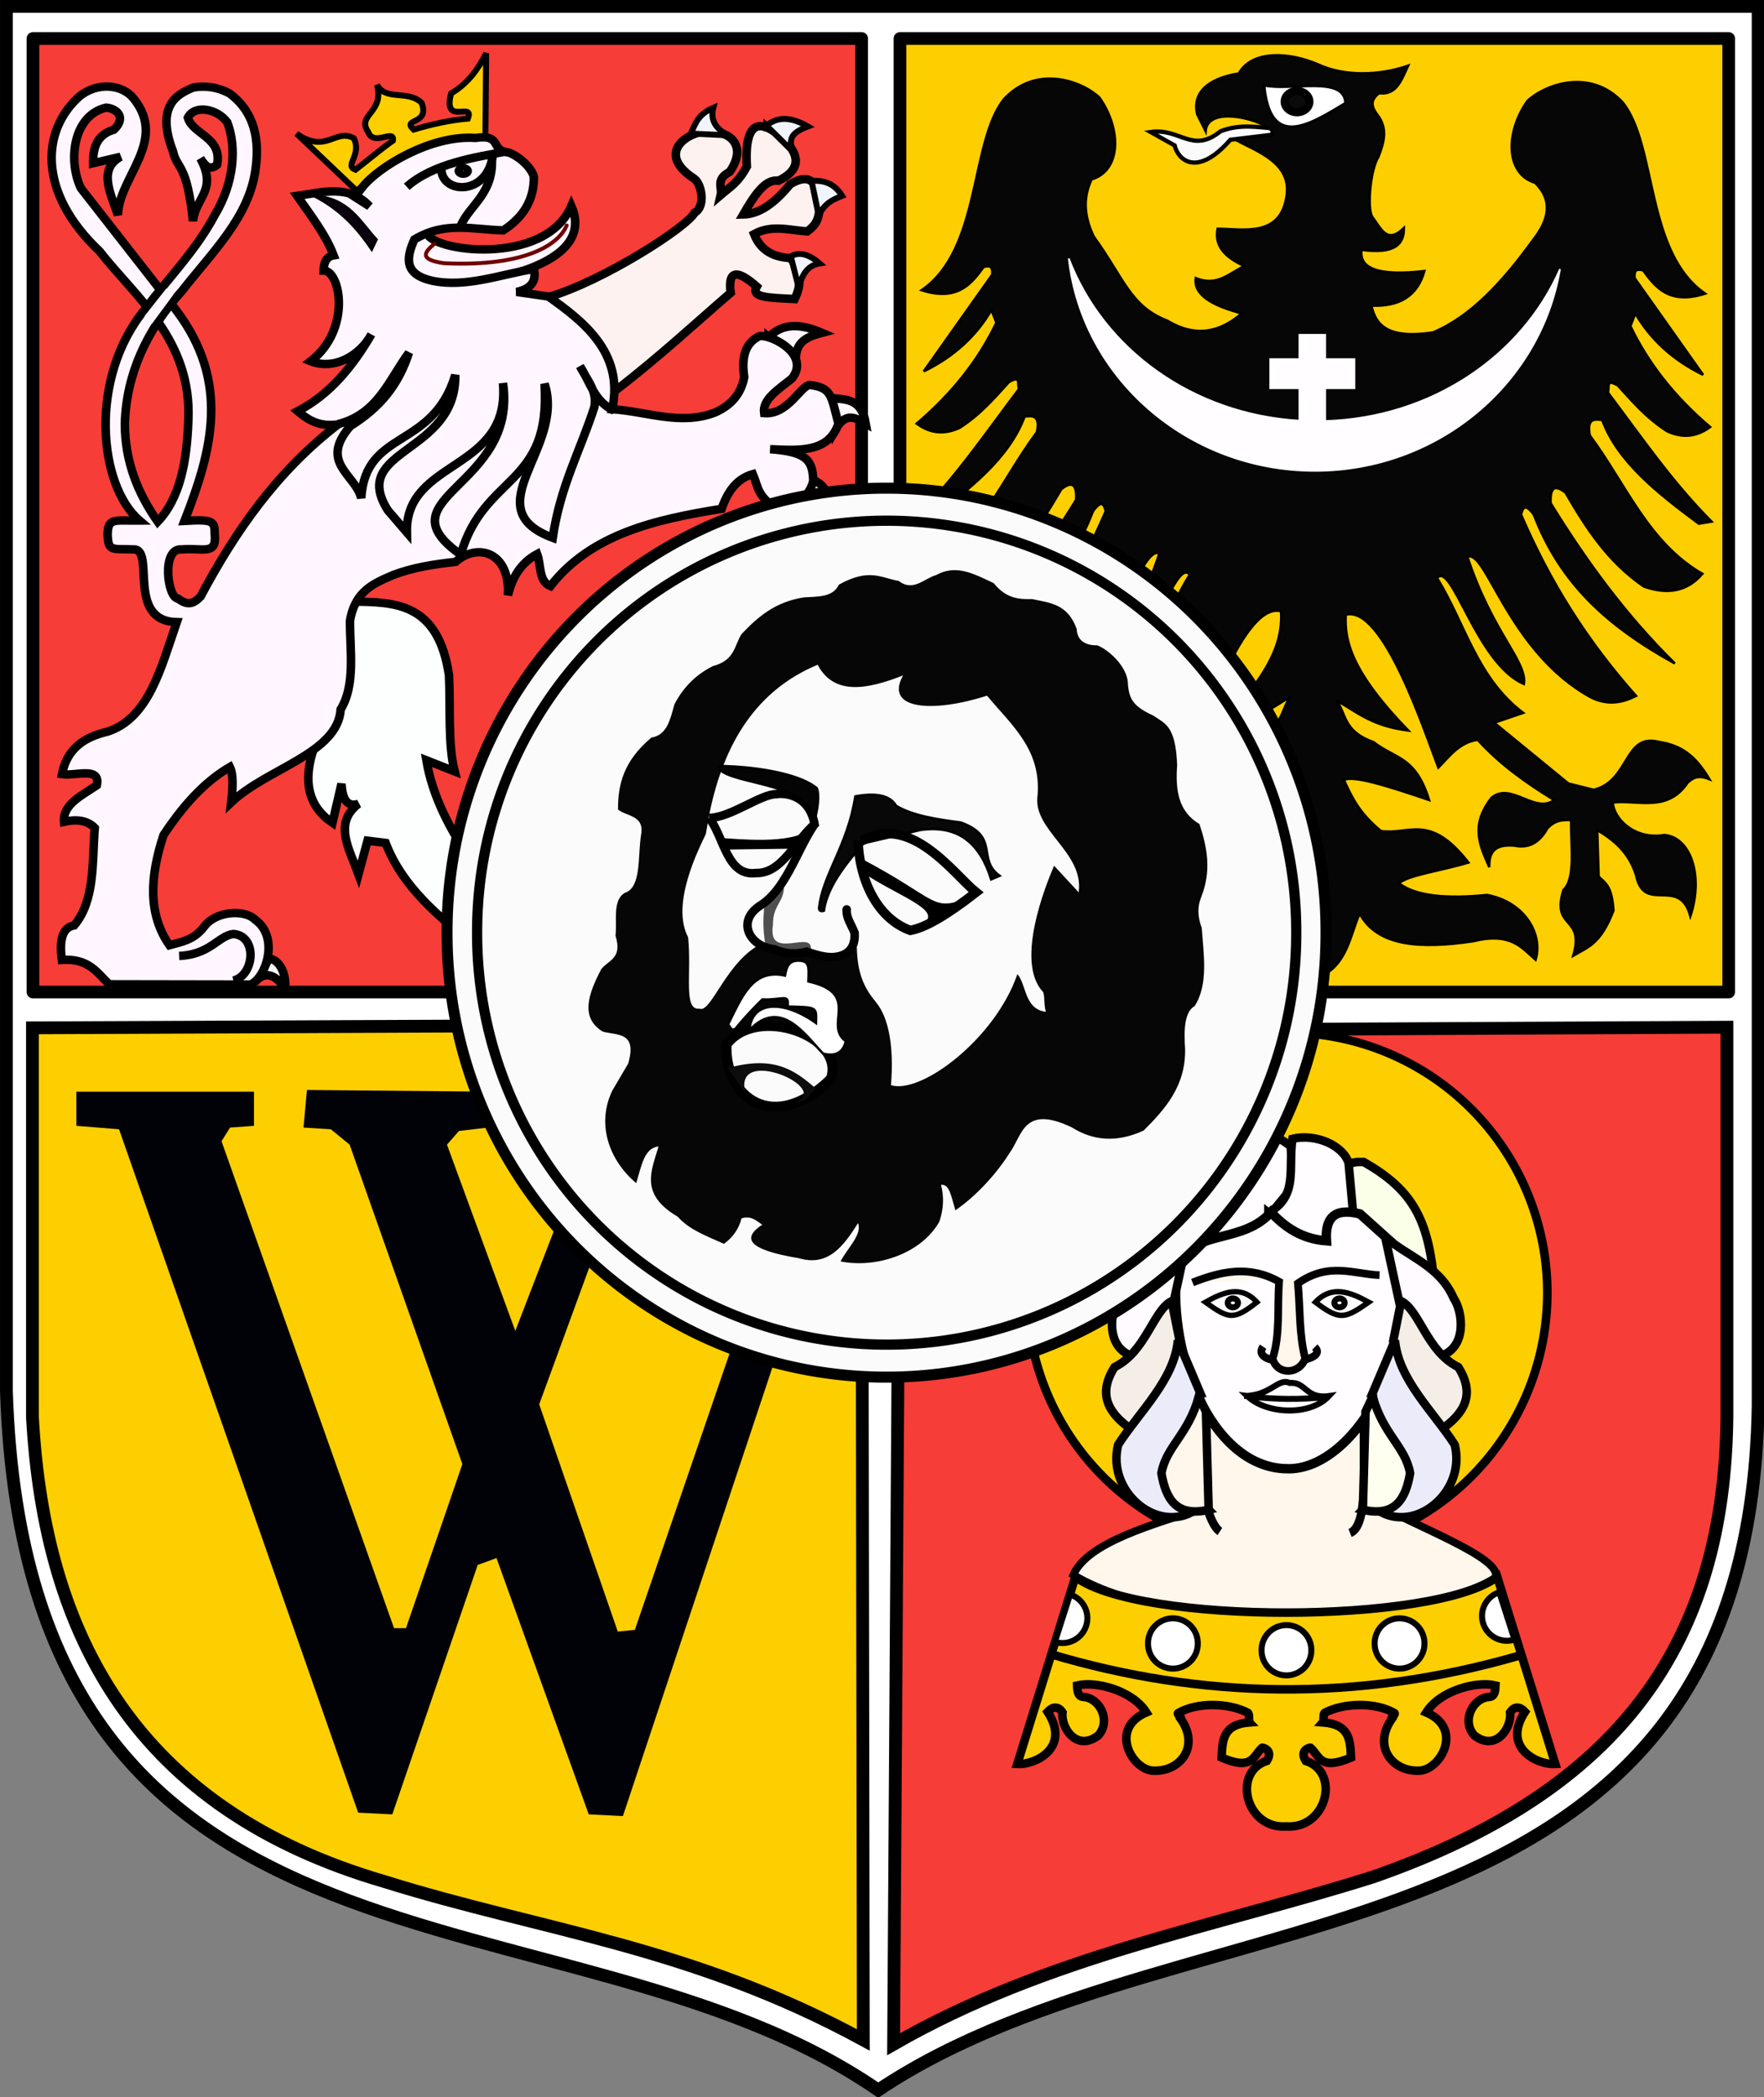 <?xml version="1.0" encoding="UTF-8" standalone="no"?>
<!-- Created with Inkscape (http://www.inkscape.org/) -->

<svg
   xmlns:dc="http://purl.org/dc/elements/1.1/"
   xmlns:cc="http://creativecommons.org/ns#"
   xmlns:rdf="http://www.w3.org/1999/02/22-rdf-syntax-ns#"
   xmlns:svg="http://www.w3.org/2000/svg"
   xmlns="http://www.w3.org/2000/svg"
   version="1.0"
   width="761.545"
   height="905.11"
   id="svg2">
  <rect width="100%" height="100%" fill="#808080" stroke="none"/>
  <defs
     id="defs5" />
  <g
     transform="matrix(-0.472,0.087,0.087,0.472,668.153,-558.959)"
     id="g2338"
     style="fill:#fefeff;fill-opacity:1;stroke-width:7.087;stroke-miterlimit:4;stroke-dasharray:none">
    <g
       transform="matrix(0,1,-1,0,1576.291,-225.715)"
       id="g2346"
       style="fill:#fefeff;fill-opacity:1;stroke-width:7.087;stroke-miterlimit:4;stroke-dasharray:none" />
  </g>
  <g
     transform="matrix(1.032,0,0,1.032,-7.254,-7.77)"
     id="g3275">
    <path
       d="m 9.712,10.197 732.799,0 0,585.154 C 738.658,837.445 504.726,794.307 374.413,881.61 243.724,791.384 18.209,851.222 9.712,589.351 z"
       id="rect2517"
       style="fill:#ffffff;fill-opacity:1;fill-rule:nonzero;stroke:#000000;stroke-width:5.352;stroke-linecap:round;stroke-linejoin:miter;stroke-miterlimit:4;stroke-opacity:1;stroke-dasharray:none;stroke-dashoffset:0" />
    <g
       transform="matrix(1.007,0,0,1.007,770.585,0.931)"
       id="g2423">
      <g
         transform="translate(-81.692,215.668)"
         id="g2674">
        <path
           d="m -305.333,639.826 c 63.851,-36.665 133.226,-48.646 199.124,-69.458 C -2.61,534.334 39.916,472.518 40.846,379.217 l 0,-161.751 -343.474,1.634 z"
           id="path2672"
           style="fill:#F63D37;fill-opacity:1;fill-rule:evenodd;stroke:#000000;stroke-width:5.315;stroke-linecap:butt;stroke-linejoin:miter;stroke-miterlimit:4;stroke-opacity:1;stroke-dasharray:none" />
        <g
           transform="translate(11.437,-217.302)"
           id="g2635">
          <path
             d="m 648.022,551.072 a 104.435,106.002 0 1 1 -208.871,0 104.435,106.002 0 1 1 208.871,0 z"
             transform="matrix(1.035,0,0,1.019,-715.909,-16.477)"
             id="path2576"
             style="fill:#FDCF00;fill-opacity:1;fill-rule:nonzero;stroke:#000000;stroke-width:3.45;stroke-linecap:round;stroke-linejoin:round;stroke-miterlimit:4;stroke-opacity:1;stroke-dasharray:none;stroke-dashoffset:0" />
          <g
             transform="translate(-697.662,2)"
             id="g2600">
            <path
               d="m 568.424,508.749 c -2.379,-6.088 -2.307,-11.562 -0.741,-16.664 2.839,-3.83 5.678,-3.293 8.517,-3.333 19.163,10.97 26.123,22.303 28.884,46.289 -14.221,-7.43 -28.242,-14.994 -36.661,-26.292 z"
               id="path2594"
               style="fill:#fcffe8;fill-opacity:1;fill-rule:evenodd;stroke:#000000;stroke-width:3.543;stroke-linecap:butt;stroke-linejoin:miter;stroke-miterlimit:4;stroke-opacity:1;stroke-dasharray:none" />
            <g
               id="g2315">
              <g
                 id="g2310">
                <path
                   d="m 509.607,593.095 0.621,39.153 c -20.716,6.836 -48.621,14.209 -54.689,27.966 46.61,27.759 149.775,18.23 175.255,1.243 4.113,-8.325 -36.214,-22.397 -54.689,-33.559 l 0,-34.802 -66.497,0 z"
                   id="path2304"
                   style="fill:#fff6ec;fill-opacity:1;fill-rule:evenodd;stroke:#000000;stroke-width:3.189;stroke-linecap:butt;stroke-linejoin:miter;stroke-miterlimit:4;stroke-opacity:1;stroke-dasharray:none" />
                <path
                   d="m 510.849,630.383 c 0.745,4.726 3.243,10.294 5.593,11.808"
                   id="path2306"
                   style="fill:none;stroke:#000000;stroke-width:3.543;stroke-linecap:butt;stroke-linejoin:miter;stroke-miterlimit:4;stroke-opacity:1;stroke-dasharray:none" />
                <path
                   d="m 576.104,627.897 c -0.629,6.514 -1.661,13.356 -5.593,14.915"
                   id="path2308"
                   style="fill:none;stroke:#000000;stroke-width:3.543;stroke-linecap:butt;stroke-linejoin:miter;stroke-miterlimit:4;stroke-opacity:1;stroke-dasharray:none" />
              </g>
              <g
                 id="g2295">
                <path
                   d="m 543.952,764.68 c 17.009,1.189 22.605,-22.641 8.155,-27.204 -2.98,-4.736 2.102,-5.675 1.953,-5.476 3.964,3.482 3.841,9.64 16.836,4.09 -0.34,-7.452 -0.586,-13.762 -11.707,-14.626 0.696,-0.798 -0.119,-3.236 0.82,-3.991 7.838,-4.079 20.805,-4.547 28.939,0.127 0.672,0.58 -1.722,1.695 -1.076,2.407 -8.022,11.449 0.149,21.816 10.956,21.535 8.886,0.273 19.29,-17.338 3.339,-24.215 5.706,-9.068 20.863,-13.101 28.728,-11.191 -0.044,0.967 0.192,4.618 -2.574,4.779 -6.731,0.393 -11.673,9.777 -6.218,15.958 9.052,7.032 15.705,-3.376 14.884,-9.535 1.904,-2.901 4.277,-2.328 6.18,-0.246 -9.736,15.066 5.285,22.093 12.604,21.677 l -24.122,-77.728 c -25.923,19.628 -148.703,19.979 -175.253,0 l -24.122,77.728 c 7.319,0.416 22.34,-6.612 12.604,-21.677 1.904,-2.082 4.277,-2.655 6.18,0.246 -0.821,6.159 5.832,16.567 14.884,9.535 5.455,-6.181 0.513,-15.565 -6.218,-15.958 -2.765,-0.161 -2.529,-3.813 -2.574,-4.779 7.865,-1.91 23.022,2.123 28.728,11.191 -15.951,6.877 -5.547,24.488 3.339,24.215 10.807,0.281 18.978,-10.085 10.956,-21.535 0.646,-0.713 -1.748,-1.827 -1.076,-2.407 8.134,-4.675 21.101,-4.207 28.939,-0.127 0.939,0.755 0.124,3.193 0.82,3.991 -11.121,0.864 -11.367,7.174 -11.707,14.626 12.995,5.55 12.873,-0.608 16.836,-4.09 -0.149,-0.2 4.933,0.74 1.953,5.476 -14.45,4.563 -8.853,28.392 8.013,27.204 z"
                   id="path2271"
                   style="fill:#FDCF00;fill-opacity:1;fill-rule:evenodd;stroke:#000000;stroke-width:3.543;stroke-linecap:butt;stroke-linejoin:miter;stroke-miterlimit:4;stroke-opacity:1;stroke-dasharray:none" />
                <path
                   d="m 554.89,692.929 a 10.337,10.337 0 1 1 -20.673,0 10.337,10.337 0 1 1 20.673,0 z"
                   transform="translate(-0.47,-1.41)"
                   id="path2278"
                   style="fill:#ffffff;fill-opacity:1;fill-rule:nonzero;stroke:#000000;stroke-width:2.5;stroke-linecap:round;stroke-linejoin:round;stroke-miterlimit:4;stroke-opacity:1;stroke-dasharray:none;stroke-dashoffset:0" />
                <path
                   d="m 554.89,692.929 a 10.337,10.337 0 1 1 -20.673,0 10.337,10.337 0 1 1 20.673,0 z"
                   transform="translate(46.515,-4.229)"
                   id="path2280"
                   style="fill:#ffffff;fill-opacity:1;fill-rule:nonzero;stroke:#000000;stroke-width:2.5;stroke-linecap:round;stroke-linejoin:round;stroke-miterlimit:4;stroke-opacity:1;stroke-dasharray:none;stroke-dashoffset:0" />
                <path
                   d="m 454.202,668.348 c 5.434,1.741 8.431,7.563 6.691,12.997 -1.741,5.434 -7.563,8.431 -12.997,6.691 l 6.307,-19.688 z"
                   id="path2282"
                   style="fill:#ffffff;fill-opacity:1;fill-rule:nonzero;stroke:#000000;stroke-width:2.5;stroke-linecap:round;stroke-linejoin:round;stroke-miterlimit:4;stroke-opacity:1;stroke-dashoffset:0" />
                <path
                   d="m 632.511,667.416 c -5.434,1.741 -8.431,7.563 -6.691,12.997 1.741,5.434 7.563,8.431 12.997,6.691 l -6.307,-19.688 z"
                   id="path2289"
                   style="fill:#ffffff;fill-opacity:1;fill-rule:nonzero;stroke:#000000;stroke-width:2.5;stroke-linecap:round;stroke-linejoin:round;stroke-miterlimit:4;stroke-opacity:1;stroke-dashoffset:0" />
                <path
                   d="m 554.89,692.929 a 10.337,10.337 0 1 1 -20.673,0 10.337,10.337 0 1 1 20.673,0 z"
                   transform="translate(-47.638,-4.229)"
                   id="path2291"
                   style="fill:#ffffff;fill-opacity:1;fill-rule:nonzero;stroke:#000000;stroke-width:2.5;stroke-linecap:round;stroke-linejoin:round;stroke-miterlimit:4;stroke-opacity:1;stroke-dasharray:none;stroke-dashoffset:0" />
                <path
                   d="m 446.216,693.152 c 62.437,18.634 127.113,20.096 194.521,0.621"
                   id="path2293"
                   style="fill:none;stroke:#000000;stroke-width:3.543;stroke-linecap:butt;stroke-linejoin:miter;stroke-miterlimit:4;stroke-opacity:1;stroke-dasharray:none" />
              </g>
            </g>
            <path
               d="m 545.835,482.087 1.111,16.664 -15.183,18.515 -30.736,11.85 c 2.834,-18.123 7.024,-43.243 36.672,-49.188 3.097,-2.398 5.309,0.537 8.135,2.159 z"
               id="path2598"
               style="fill:#fffdff;fill-opacity:1;fill-rule:evenodd;stroke:#000000;stroke-width:3.543;stroke-linecap:butt;stroke-linejoin:miter;stroke-miterlimit:4;stroke-opacity:1;stroke-dasharray:none" />
            <path
               d="m 536.577,509.86 c 12.622,-7.02 8.119,-18.344 9.998,-30.736 9.608,-2.284 20.982,2.667 23.329,9.998 l 1.852,20.737 -13.701,17.405 -21.478,-17.405 z"
               id="path2596"
               style="fill:#fffdff;fill-opacity:1;fill-rule:evenodd;stroke:#000000;stroke-width:3.543;stroke-linecap:butt;stroke-linejoin:miter;stroke-miterlimit:4;stroke-opacity:1;stroke-dasharray:none" />
            <g
               id="g2564">
              <path
                 d="m 544.092,616.139 c -31.963,-0.614 -50.642,-50.045 -45.115,-86.838 9.289,-12.168 27.423,-7.142 38.67,-19.674 5.817,6.203 12.753,11.064 23.066,11.872 -0.601,-8.968 2.778,-13.957 13.908,-11.194 l 13.229,11.872 c 15.144,41.481 -14.952,95.113 -43.758,93.961 z"
                 id="path2552"
                 style="fill:#fffdff;fill-opacity:1;fill-rule:evenodd;stroke:#000000;stroke-width:3.898;stroke-linecap:butt;stroke-linejoin:miter;stroke-miterlimit:4;stroke-opacity:1;stroke-dasharray:none" />
              <path
                 d="m 534.375,565.442 c -6.06,9.161 28.61,7.207 21.469,0.185"
                 id="path2556"
                 style="fill:none;stroke:#000000;stroke-width:3.189;stroke-linecap:butt;stroke-linejoin:miter;stroke-miterlimit:4;stroke-opacity:1;stroke-dasharray:none" />
              <path
                 d="m 505.083,538.799 c 11.642,-4.575 23.42,-7.387 35.956,-0.339 -0.818,10.657 0.527,22.036 -2.714,31.886 1.809,7.023 11.081,6.81 13.568,1e-5 -2.585,-9.619 -2.087,-20.779 -3.053,-31.207 12.879,-8.992 23.002,-3.863 33.921,-3.392"
                 id="path2554"
                 style="fill:#fff6ec;fill-opacity:1;fill-rule:evenodd;stroke:#000000;stroke-width:3.189;stroke-linecap:butt;stroke-linejoin:miter;stroke-miterlimit:4;stroke-opacity:1;stroke-dasharray:none" />
              <path
                 d="m 510.425,546.967 c 9.689,6.95 11.607,7.661 21.406,0 -6.612,-7.229 -13.967,-4.184 -21.406,0 z"
                 id="path2558"
                 style="fill:none;stroke:#000000;stroke-width:2.208;stroke-linecap:butt;stroke-linejoin:miter;stroke-miterlimit:4;stroke-opacity:1;stroke-dasharray:none" />
              <path
                 d="m 578.263,546.967 c -10.023,6.951 -12.007,7.662 -22.143,0 6.839,-7.23 14.449,-4.185 22.143,0 z"
                 id="path2560"
                 style="fill:none;stroke:#000000;stroke-width:2.246;stroke-linecap:butt;stroke-linejoin:miter;stroke-miterlimit:4;stroke-opacity:1;stroke-dasharray:none" />
              <path
                 d="m 526.453,585.949 c 11.42,-0.178 14.021,-7.69 18.996,-5.427 6.796,-0.624 6.56,6.774 16.282,5.427 -7.915,8.458 -26.006,7.547 -33.921,0 11.081,1.471 22.162,1.581 33.243,0.339"
                 id="path2562"
                 style="fill:none;stroke:#000000;stroke-width:2.48;stroke-linecap:butt;stroke-linejoin:miter;stroke-miterlimit:4;stroke-opacity:1;stroke-dasharray:none" />
            </g>
            <path
               d="m 523.944,547.249 a 2.123,1.846 0 1 1 -4.246,0 2.123,1.846 0 1 1 4.246,0 z"
               id="path2572"
               style="fill:#fff6ec;fill-opacity:1;fill-rule:nonzero;stroke:#000000;stroke-width:2.48;stroke-linecap:round;stroke-linejoin:round;stroke-miterlimit:4;stroke-opacity:1;stroke-dasharray:none;stroke-dashoffset:0" />
            <path
               d="m 523.944,547.249 a 2.123,1.846 0 1 1 -4.246,0 2.123,1.846 0 1 1 4.246,0 z"
               transform="translate(44.308,0)"
               id="path2574"
               style="fill:#fff6ec;fill-opacity:1;fill-rule:nonzero;stroke:#000000;stroke-width:2.48;stroke-linecap:round;stroke-linejoin:round;stroke-miterlimit:4;stroke-opacity:1;stroke-dasharray:none;stroke-dashoffset:0" />
            <path
               d="m 480.473,569.479 c 5.305,-8.654 10.417,-18.272 16.664,-22.219 l 5.925,-27.403 c -9.581,8.403 -22.508,11.786 -28.514,25.551 -3.864,5.691 -5.644,20.688 5.925,24.07 z"
               id="path2588"
               style="fill:#fffbff;fill-opacity:1;fill-rule:evenodd;stroke:#000000;stroke-width:3.543;stroke-linecap:butt;stroke-linejoin:miter;stroke-miterlimit:4;stroke-opacity:1;stroke-dasharray:none" />
            <path
               d="m 499.729,563.184 c -2.699,13.543 -8.431,26.074 -19.997,36.661 -9.366,-6.576 -14.367,-14.435 -7.036,-25.922 13.093,-6.538 15.938,-23.384 23.7,-27.403 l 3.333,16.664 z"
               id="path2590"
               style="fill:#f5eee6;fill-opacity:1;fill-rule:evenodd;stroke:#000000;stroke-width:3.543;stroke-linecap:butt;stroke-linejoin:miter;stroke-miterlimit:4;stroke-opacity:1;stroke-dasharray:none" />
            <path
               d="m 508.246,584.662 -3.703,49.621 c -15.193,7.921 -35.153,-9.064 -30.365,-28.143 8.959,-13.861 23.343,-26.984 24.811,-43.326 l 9.258,21.848 z"
               id="path2592"
               style="fill:#ecebf9;fill-opacity:1;fill-rule:evenodd;stroke:#000000;stroke-width:3.543;stroke-linecap:butt;stroke-linejoin:miter;stroke-miterlimit:4;stroke-opacity:1;stroke-dasharray:none" />
            <path
               d="m 511.767,633.173 c -13.577,3.146 -17.801,-4.619 -19.626,-15.183 1.989,-11.135 11.129,-15.91 15.553,-31.847 l 2.962,6.295 1.111,40.734 z"
               id="path2578"
               style="fill:#fff6ec;fill-opacity:1;fill-rule:evenodd;stroke:#000000;stroke-width:3.543;stroke-linecap:butt;stroke-linejoin:miter;stroke-miterlimit:4;stroke-opacity:1;stroke-dasharray:none" />
            <path
               d="m 607.677,569.479 c -5.305,-8.654 -10.417,-18.272 -16.664,-22.219 l -5.925,-27.403 c 9.581,8.403 22.508,11.786 28.514,25.551 3.864,5.691 5.644,20.688 -5.925,24.07 z"
               id="path2586"
               style="fill:#fffbff;fill-opacity:1;fill-rule:evenodd;stroke:#000000;stroke-width:3.543;stroke-linecap:butt;stroke-linejoin:miter;stroke-miterlimit:4;stroke-opacity:1;stroke-dasharray:none" />
            <path
               d="m 588.421,563.184 c 2.699,13.543 8.431,26.074 19.997,36.661 9.366,-6.576 14.367,-14.435 7.036,-25.922 -13.093,-6.538 -15.938,-23.384 -23.7,-27.403 l -3.333,16.664 z"
               id="path2584"
               style="fill:#f5eee6;fill-opacity:1;fill-rule:evenodd;stroke:#000000;stroke-width:3.543;stroke-linecap:butt;stroke-linejoin:miter;stroke-miterlimit:4;stroke-opacity:1;stroke-dasharray:none" />
            <path
               d="m 579.904,584.662 3.703,49.621 c 15.193,7.921 35.153,-9.064 30.365,-28.143 -8.959,-13.861 -23.343,-26.984 -24.811,-43.326 l -9.258,21.848 z"
               id="path2582"
               style="fill:#ecebf9;fill-opacity:1;fill-rule:evenodd;stroke:#000000;stroke-width:3.543;stroke-linecap:butt;stroke-linejoin:miter;stroke-miterlimit:4;stroke-opacity:1;stroke-dasharray:none" />
            <path
               d="m 575.83,633.173 c 13.577,3.146 17.801,-4.619 19.626,-15.183 -1.989,-11.135 -11.129,-15.91 -15.553,-31.847 l -2.962,6.295 -1.111,40.734 z"
               id="path2580"
               style="fill:#ffffef;fill-opacity:1;fill-rule:evenodd;stroke:#000000;stroke-width:3.543;stroke-linecap:butt;stroke-linejoin:miter;stroke-miterlimit:4;stroke-opacity:1;stroke-dasharray:none" />
          </g>
        </g>
      </g>
      <g
         id="g2717">
        <path
           d="M -399.611,853.714 C -471.323,814.692 -533.014,808.428 -598.533,787.947 -701.695,757.853 -739.73,685.989 -744.767,595.153 l 0,-161.751 344.498,-1.438 z"
           id="path2713"
           style="fill:#FDCF00;fill-opacity:1;fill-rule:evenodd;stroke:#000000;stroke-width:5.315;stroke-linecap:butt;stroke-linejoin:miter;stroke-miterlimit:4;stroke-opacity:1;stroke-dasharray:none" />
        <path
           d="m -595.268,760.04 -14.19,-0.71 -99.333,-283.808 -17.738,-1.419 0,-14.19 73.79,0 0,14.19 -9.933,0.71 -3.548,5.676 71.661,202.213 4.967,0 23.414,-68.114 -46.828,-132.68 -7.805,-6.386 -11.352,-0.71 1.419,-15.609 75.919,0.71 -0.71,14.9 -12.062,1.419 -4.967,5.676 28.381,77.338 31.219,-80.885 -15.609,-1.419 0,-17.028 63.147,0 -0.71,16.319 -21.995,0.71 -6.386,4.257 -39.733,108.556 32.638,94.366 7.095,-0.71 68.823,-200.794 -1.444,-5.181 -9.909,-0.495 0,-17.028 47.538,-0.71 0,19.157 -11.352,1.419 -6.386,4.257 -92.238,276.713 -14.19,-0.71 -38.314,-106.428 -7.805,2.838 -35.476,103.59 z"
           id="path2715"
           style="fill:#000207;fill-opacity:1;fill-rule:evenodd;stroke:none" />
      </g>
      <rect
         width="344.26"
         height="395.999"
         x="-384.381"
         y="22.534"
         id="rect2721"
         style="fill:#FDCF00;fill-opacity:1;fill-rule:nonzero;stroke:#000000;stroke-width:5.27;stroke-linecap:round;stroke-linejoin:round;stroke-miterlimit:4;stroke-opacity:1;stroke-dasharray:none;stroke-dashoffset:0" />
      <g
         id="g2326">
        <rect
           width="344.26"
           height="395.999"
           x="-744.561"
           y="22.534"
           id="rect2723"
           style="fill:#F63D37;fill-opacity:1;fill-rule:nonzero;stroke:#000000;stroke-width:5.27;stroke-linecap:round;stroke-linejoin:round;stroke-miterlimit:4;stroke-opacity:1;stroke-dasharray:none;stroke-dashoffset:0" />
        <g
           transform="matrix(1,0,0,0.987,-765.874,11.598)"
           id="g2301">
          <path
             d="m 156.945,76.255 52.315,-23.509 0.331,-35.429 c -3.382,6.735 -7.675,12.786 -14.569,16.887 -3.603,14.007 9.842,3.058 6.953,10.595 -7.404,0.662 -14.904,2.318 -22.515,4.636 -5.161,-4.916 6.921,-1.881 3.311,-11.258 -5.664,-5.622 -14.862,-0.621 -18.542,-7.615 3.271,11.901 -8.65,12.467 -3.642,19.866 2.238,6.321 11.071,-1.629 10.264,3.642 -4.392,3.068 -9.422,7.435 -15.562,12.251 -4.818,-1.809 2.771,-6.017 -0.662,-13.244 -7.638,-4.383 -11.482,6.829 -23.84,-1.987 l 26.158,25.164 z"
             id="path2285"
             style="fill:#FDCF00;fill-opacity:1;fill-rule:evenodd;stroke:#000000;stroke-width:2.48;stroke-linecap:butt;stroke-linejoin:miter;stroke-miterlimit:4;stroke-opacity:1;stroke-dasharray:none" />
          <path
             d="m 352.661,162.324 1.653,13.936 c 4.756,-8.676 8.844,-5.35 12.992,-3.071 -1.836,-11.02 -8.583,-10.11 -14.645,-10.866 z"
             id="path1384"
             style="fill:#fff6fc;fill-opacity:1;fill-rule:evenodd;stroke:#000000;stroke-width:3.543;stroke-linecap:butt;stroke-linejoin:miter;stroke-miterlimit:4;stroke-opacity:1;stroke-dasharray:none" />
          <path
             d="m 119.482,398.218 c 3.948,0.416 7.277,5.781 6.568,13.276 -0.853,-2.21 -6.369,-10.729 -12.717,-3.214 l 6.149,-10.062 z"
             id="path1379"
             style="fill:#fff6ff;fill-opacity:1;fill-rule:evenodd;stroke:#000000;stroke-width:3.543;stroke-linecap:butt;stroke-linejoin:miter;stroke-miterlimit:4;stroke-opacity:1;stroke-dasharray:none" />
          <path
             d="m 345.338,196.811 c 6.594,2.493 8.122,10.032 5.905,16.298 -1.649,-1.558 -4.936,-7.485 -13.228,-5.433 l 7.322,-10.866 z"
             id="path1382"
             style="fill:#fffffd;fill-opacity:1;fill-rule:evenodd;stroke:#000000;stroke-width:3.543;stroke-linecap:butt;stroke-linejoin:miter;stroke-miterlimit:4;stroke-opacity:1;stroke-dasharray:none" />
          <path
             d="m 326.914,136.814 11.338,9.921 c -0.395,-8.356 5.085,-10.248 10.866,-11.81 -8.484,-3.701 -16.229,-4.447 -22.204,1.89 z"
             id="path1386"
             style="fill:#fff6fc;fill-opacity:1;fill-rule:evenodd;stroke:#000000;stroke-width:3.543;stroke-linecap:butt;stroke-linejoin:miter;stroke-miterlimit:4;stroke-opacity:1;stroke-dasharray:none" />
          <path
             d="m 235.165,119.961 c 22.923,-6.683 58.086,-29.683 61.012,-35.559 4.5,-2.434 3.118,-11.624 0,-14.224 -17.571,-11.477 -1.037,-21.01 6.363,-19.838 8.195,-0.294 15.74,5.807 8.235,16.844 -6.063,3.244 -3.015,6.488 -3.743,9.732 3.618,-3.164 7.237,-5.076 10.855,-11.978 -1.38,-23.43 8.714,-17.183 13.849,-12.726 9.853,8.697 7.432,14.743 -0.749,18.715 -5.491,-0.886 -10.089,6.271 -14.598,14.224 6.488,-0.122 12.976,-4.621 19.464,-12.726 6.096,-3.645 10.848,-3.523 11.978,6.738 0.908,8.162 -1.855,10.818 -4.866,13.101 -7.361,-0.488 -14.723,-2.993 -22.084,1.123 2.868,7.302 8.5,9.767 15.347,10.106 3.621,5.899 4.856,10.322 1.497,17.218 -11.409,-0.572 -18.258,-0.683 -15.721,-5.24 -7.733,-6.899 -12.093,-7.426 -10.855,2.62 -14.011,12.201 -29.441,26.792 -47.911,41.174 l -28.073,-39.302 z"
             id="path2272"
             style="fill:#fdf2f0;fill-opacity:1;fill-rule:evenodd;stroke:#000000;stroke-width:3.543;stroke-linecap:butt;stroke-linejoin:miter;stroke-miterlimit:4;stroke-opacity:1;stroke-dasharray:none" />
          <path
             d="m 184.985,92.66 c 0.684,7.976 49.04,14.731 59.981,-11.089 10.889,25.083 -36.192,33.559 -59.981,33.267 -16.217,-0.155 -13.672,-24.14 0,-22.178 z"
             id="path2269"
             style="fill:#fff6ff;fill-opacity:1;fill-rule:evenodd;stroke:#000000;stroke-width:3.543;stroke-linecap:butt;stroke-linejoin:miter;stroke-miterlimit:4;stroke-opacity:1;stroke-dasharray:none" />
          <path
             d="m 233.169,388.582 c -19.252,-15.139 -43.575,-44.374 -48.42,-73.806 l 11.752,4.701 c -2.868,-11.391 -1.704,-26.815 -2.35,-40.429 -4.498,-30.747 -22.473,-30.864 -40.429,-31.027 l -15.513,61.113 c -5.014,14.416 -2.507,25.072 7.522,31.967 l 3.761,-16.453 c 0.367,7.449 2.926,9.782 7.051,8.462 -10.554,8.113 -3.779,19.114 0,29.616 l 3.761,-14.103 7.522,0.94 c 7.116,18.828 22.298,30.936 36.198,42.779 -0.129,-1.613 5.415,6.33 6.581,10.342 6.895,-1.107 13.79,5.007 20.684,9.872 l 58.762,1.41 c 13.169,-10.797 5.777,-31.192 -11.282,-29.616 -22.408,11.648 -26.012,23.124 -45.6,4.231 z"
             id="path2290"
             style="fill:#fcfffd;fill-opacity:1;fill-rule:evenodd;stroke:#000000;stroke-width:3.543;stroke-linecap:butt;stroke-linejoin:miter;stroke-miterlimit:4;stroke-opacity:1;stroke-dasharray:none" />
          <path
             d="m 157.979,73.884 c 6.82,-8.875 28.862,-22.318 47.146,-20.954 11.501,-1.746 5.84,5.503 13.853,6.116 4.556,1.818 9.277,6.236 10.409,10.15 0.184,9.374 -4.044,16.91 -12.682,22.608 -12.191,-0.2 -24.077,-4.063 -36.945,3.86 -3.435,7.762 -4.392,14.698 7.444,17.369 14.061,2.962 28.122,-2.633 42.183,-4.963 1.173,4.998 -0.99,8.327 -7.168,9.65 l 13.234,1.93 c 13.423,9.794 31.726,23.166 26.468,47.421 14.245,0.897 28.49,6.999 42.734,1.379 6.457,-2.894 10.816,-7.586 12.131,-14.888 -1.085,-7.555 3.8e-4,-13.662 5.514,-16.818 2.531,-2.638 22.855,6.276 14.337,17.369 -5.463,4.515 -12.4,8.702 -11.58,14.612 9.948,0.85 15.225,-11.735 19.024,-11.855 9.059,1.193 8.743,4.386 11.855,16.267 -4.111,12.347 -16.429,11.264 -28.398,10.753 14.613,1.097 17.66,4.257 17.923,13.041 -0.163,3.693 -7.182,14.236 -14.141,12.561 -9.3,-5.514 -8.598,-9.611 -10.95,-15.125 -6.81,1.965 -10.543,7.52 -12.958,14.612 -27.685,4.485 -54.304,10.676 -71.132,32.533 -4.983,-1.987 -3.805,-8.903 -5.514,-13.51 -6.882,3.762 -10.383,9.94 -12.131,17.369 1.04,-17.965 -12.347,-22.421 -21.781,-14.061 -8.933,0.954 -17.712,2.372 -25.916,5.514 -7.801,3.463 -15.837,6.546 -17.921,19.299 -0.013,12.973 2.31,26.984 -3.86,37.22 -1.201,18.635 -30.493,24.766 -45.491,39.15 0.787,-6.581 0.861,-11.972 -0.551,-14.888 -8.551,5.085 -17.554,13.331 -27.571,28.673 -5.655,17.384 -6.527,33.333 2.481,46.318 4.97,-1.429 10.07,-2.075 14.337,-7.72 4.789,-6.73 16.921,-7.468 21.229,-3.033 10.235,7.345 4.547,24.618 -1.93,27.295 l -58.691,-0.102 c -4.998,-4.797 -8.388,-11.024 -19.65,-10.252 -1.214,-8.86 0.458,-13.751 5.126,-14.524 8.711,-10.471 7.425,-26.396 8.543,-41.009 -3.083,-3.204 -7.473,-3.794 -12.761,-2.59 -0.691,-7.44 8.021,-11.402 13.615,-15.351 1.73,-8.115 -9.024,-3.747 -14.483,-4.673 2.143,-11.011 9.562,-15.692 19.024,-17.921 17.14,-5.743 22.122,-26.887 28.673,-46.043 -20.767,-0.521 -9.252,-29.467 -17.369,-30.603 -9.698,-0.374 -11.097,1.101 -11.358,-6.354 0.13,-7.09 2.828,-5.672 13.288,-5.777 -17.002,-14.638 -21.373,-59.908 2.258,-88.975 10.407,-13.929 21.101,-24.655 28.954,-39.555 8.157,-13.667 9.15,-28.686 5.198,-39.078 -4.403,-5.913 -13.664,-7.399 -16.363,-1.925 2.025,7.176 14.435,8.171 12.128,19.828 -3.314,2.781 -5.119,0.033 -6.93,-2.695 7.227,13.453 -2.038,16.423 -3.08,26.373 -2.44,-24.481 -6.677,-21.778 -8.278,-29.261 -7.127,-18.934 1.17,-23.984 8.47,-26.951 5.035,-0.89 10.253,-0.123 15.015,2.503 8.236,6.186 13.038,16.035 10.78,31.956 -2.624,20.087 -18.048,34.904 -30.608,51.206 -14.986,16.835 -23.065,35.398 -23.678,55.826 0.057,15.981 5.414,29.313 13.668,41.196 C 82.439,204.484 85.23,189.163 85.857,172.039 87.552,137.742 63.386,119.439 49.004,100.603 22.808,75.538 24.993,49.296 40.836,35.265 48.278,29.356 58.409,30.327 63.16,36.354 77.418,54.326 56.937,69.433 56.626,85.357 53.411,75.997 48.378,66.031 57.715,60.856 l -11.434,2.722 c -0.063,-6.499 1.564,-11.984 8.712,-14.157 5.25,-5.162 1.175,-8.856 -3.267,-9.256 -13.895,3.295 -15.887,22.534 -10.506,33.886 l 39.363,51.054 c 23.066,30.666 14.963,59.725 3.683,88.959 11.84,-0.683 12.533,-0.054 12.569,5.611 0.925,9.062 -5.004,5.606 -13.786,6.388 -8.482,-0.753 -5.874,20.436 -1.513,20.678 3.959,2.965 6.295,2.411 9.415,-0.841 14.47,-27.591 31.978,-52.902 57.16,-72.459 -7.812,1.186 -12.539,-1.868 -16.812,-5.548 13.545,-7.156 22.851,-18.878 30.597,-32.279 -4.73,8.87 -15.389,15.161 -25.218,11.264 17.13,-13.429 12.313,-38.194 5.38,-38.163 0.087,-3.281 1.013,-5.817 4.166,-6.373 -3.344,-8.832 -9.535,-16.851 -15.149,-25.034 10.652,-1.555 21.685,-4.904 30.041,4.365 l -6.547,-4.237 3.409,-3.554 z"
             id="path1612"
             style="fill:#fff6ff;fill-opacity:1;fill-rule:evenodd;stroke:#000000;stroke-width:3.543;stroke-linecap:butt;stroke-linejoin:miter;stroke-miterlimit:4;stroke-opacity:1;stroke-dasharray:none" />
          <path
             d="m 82.037,397.106 c 12.939,-0.555 16.309,-8.506 22.541,-9.246 10.16,0.799 8.775,17.469 0,19.608"
             id="path1377"
             style="fill:none;stroke:#000000;stroke-width:3.543;stroke-linecap:butt;stroke-linejoin:miter;stroke-miterlimit:4;stroke-opacity:1;stroke-dasharray:none" />
          <path
             d="m 176.598,73.472 c 10.967,-9.838 28.924,-12.5 41.249,-14.831"
             id="path1388"
             style="fill:none;stroke:#000000;stroke-width:3.543;stroke-linecap:butt;stroke-linejoin:miter;stroke-miterlimit:4;stroke-opacity:1;stroke-dasharray:none" />
          <path
             d="m 190.936,65.944 c 0.208,10.791 19.141,11.351 21.366,-5.521"
             id="path1390"
             style="fill:none;stroke:#000000;stroke-width:3.543;stroke-linecap:butt;stroke-linejoin:miter;stroke-miterlimit:4;stroke-opacity:1;stroke-dasharray:none" />
          <path
             d="m 211.824,59.676 c 1.683,16.607 -9.182,21.239 -12.873,30.39"
             id="path1411"
             style="fill:none;stroke:#000000;stroke-width:3.543;stroke-linecap:butt;stroke-linejoin:miter;stroke-miterlimit:4;stroke-opacity:1;stroke-dasharray:none" />
          <path
             d="m 148.062,173.334 c 16.635,-4.319 21.144,-18.743 29.442,-30.009 -4.358,13.583 -12.008,23.084 -24.347,30.858 -13.234,15.432 2.225,20.396 4.53,30.292 1.778,-29.224 29.755,-20.186 39.068,-51.807 0.428,33.535 -44.234,30.81 -28.027,56.903 l 7.927,9.342 c -0.69,-31.231 43.173,-25.337 39.917,-62.848 6.341,43.956 -51.427,47.961 -17.552,72.191 9.666,-34.186 37.636,-28.423 34.821,-71.908 8.773,27.071 -29.475,52.41 3.397,64.83 3.102,-21.626 11.446,-36.698 17.269,-54.922 1.447,-6.899 -3.236,-11.755 -5.945,-17.269 4.209,6.568 5.874,14.831 14.155,18.685"
             id="path1392"
             style="fill:none;stroke:#000000;stroke-width:3.543;stroke-linecap:butt;stroke-linejoin:miter;stroke-miterlimit:4;stroke-opacity:1;stroke-dasharray:none" />
          <path
             d="m 137.856,77.286 c 12.695,6.461 19.788,16.105 24.194,22.682 l 2.016,-4.284 C 157.08,88.031 152.425,77.989 137.856,77.286 z"
             id="path2267"
             style="fill:#0a000e;fill-opacity:1;fill-rule:evenodd;stroke:#000000;stroke-width:1px;stroke-linecap:butt;stroke-linejoin:miter;stroke-opacity:1" />
          <path
             d="m 326.022,47.72 11.604,11.604 c -3.781,-6.883 0.564,-9.252 5.615,-11.229 -8.01,-4.665 -13.184,-3.66 -17.218,-0.374 z"
             id="path2276"
             style="fill:#f1f4fd;fill-opacity:1;fill-rule:evenodd;stroke:#000000;stroke-width:2.48;stroke-linecap:butt;stroke-linejoin:miter;stroke-miterlimit:4;stroke-opacity:1;stroke-dasharray:none" />
          <path
             d="m 294.58,51.089 15.721,0.749 c -5.748,-2.832 -7.601,-6.776 -6.363,-11.604 -6.636,2.915 -7.469,6.99 -9.358,10.855 z"
             id="path2279"
             style="fill:#f1f4fd;fill-opacity:1;fill-rule:evenodd;stroke:#000000;stroke-width:2.48;stroke-linecap:butt;stroke-linejoin:miter;stroke-miterlimit:4;stroke-opacity:1;stroke-dasharray:none" />
          <path
             d="m 344.738,70.927 2.994,14.598 c 2.588,-5.367 6.172,-6.755 9.732,-8.235 -3.626,-5.817 -8.116,-6.454 -12.726,-6.363 z"
             id="path2281"
             style="fill:#f1f4fd;fill-opacity:1;fill-rule:evenodd;stroke:#000000;stroke-width:2.48;stroke-linecap:butt;stroke-linejoin:miter;stroke-miterlimit:4;stroke-opacity:1;stroke-dasharray:none" />
          <path
             d="m 336.128,102.743 3.369,13.475 c 1.285,-6.663 4.332,-9.802 8.609,-10.481 -4.492,-3.993 -8.484,-4.991 -11.978,-2.994 z"
             id="path2283"
             style="fill:#f1f4fd;fill-opacity:1;fill-rule:evenodd;stroke:#000000;stroke-width:2.48;stroke-linecap:butt;stroke-linejoin:miter;stroke-miterlimit:4;stroke-opacity:1;stroke-dasharray:none" />
          <path
             d="m 67.727,127.818 9.03,-11.589 2.86,2.709 -8.88,12.191 -3.01,-3.311 z"
             id="path2287"
             style="fill:#fff6ff;fill-opacity:1;fill-rule:evenodd;stroke:none" />
          <path
             d="m 262.555,401.807 c 12.939,-0.555 16.309,-8.506 22.541,-9.246 10.16,0.799 8.775,17.469 0,19.608"
             id="path2297"
             style="fill:none;stroke:#000000;stroke-width:3.543;stroke-linecap:butt;stroke-linejoin:miter;stroke-miterlimit:4;stroke-opacity:1;stroke-dasharray:none" />
          <path
             d="m 297.179,402.449 c 3.948,0.416 7.277,5.781 6.568,13.276 -0.853,-2.21 -6.369,-10.729 -12.717,-3.214 l 6.149,-10.062 z"
             id="path2299"
             style="fill:#fff6ff;fill-opacity:1;fill-rule:evenodd;stroke:#000000;stroke-width:3.543;stroke-linecap:butt;stroke-linejoin:miter;stroke-miterlimit:4;stroke-opacity:1;stroke-dasharray:none" />
        </g>
        <path
           d="m -577.775,107.798 c -4.021,3.362 -6.789,6.567 4.037,8.073 34.794,1.606 47.955,-8.389 50.894,-15.701"
           id="path2324"
           style="fill:none;stroke:#6e0000;stroke-width:1.615;stroke-linecap:round;stroke-linejoin:miter;stroke-miterlimit:4;stroke-opacity:1;stroke-dasharray:none" />
      </g>
      <g
         transform="translate(-765.632,0)"
         id="g2416">
        <path
           d="m 535.502,62.547 -17,2.052 c -14.053,15.999 -21.831,8.139 -23.155,2.345 l -9.966,-5.569 c 12.359,-1.766 17.204,9.226 29.017,-0.293 8.185,-3.213 15.412,-1.635 22.862,-1.172 l -1.759,2.638 z"
           id="path2359"
           style="fill:#fbfbfb;fill-opacity:1;fill-rule:evenodd;stroke:#000000;stroke-width:1.772;stroke-linecap:butt;stroke-linejoin:miter;stroke-miterlimit:4;stroke-opacity:1;stroke-dasharray:none" />
        <path
           d="m 553.032,413.335 c 13.887,-4.712 14.655,-16.934 19.174,-27.424 7.465,13.921 25.686,14.696 47.123,11.54 15.619,-3.863 20.114,2.541 25.966,7.694 3.218,-10.53 -4.473,-24.083 -20.195,-26.927 -16.508,1.642 -29.404,0.576 -36.544,-4.808 3.644,-3.428 16.982,-5.096 28.851,-8.655 -16.178,-20.711 -24.377,-11.376 -36.334,-13.088 -9.232,-7.557 -12.245,-14.365 -15.387,-21.157 3.827,-2.217 19.279,2.831 35.372,8.28 -5.694,-18.276 -13.838,-16.889 -23.081,-24.042 -12.623,-4.521 -11.139,-11.393 -15.387,-17.31 8.507,4.803 14.73,10.621 29.812,12.502 -23.334,-24.078 -26.598,-37.15 -25.966,-48.085 15.376,-4.259 32.549,48.014 38.468,63.472 4.702,-4.781 8.681,-10.466 16.349,-11.54 9.207,10.163 20.199,17.946 31.736,25.004 -7.873,5.935 -17.896,-7.671 -25.966,-0.962 -9.163,11.698 -4.691,20.187 -0.962,28.851 -0.325,-8.145 4.402,-9.344 10.27,-8.973 6.244,1.371 10.657,-1.376 13.776,-7.035 3.322,-3.678 6.644,-3.667 9.966,-3.517 -0.236,10.631 2.016,24.105 -3.224,29.017 -5.124,16.645 8.971,10.385 4.103,27.259 6.056,-3.543 11.395,-4.804 16.707,-18.759 -0.685,-10.222 -3.244,-11.266 -6.155,-14.069 l -0.586,-19.345 c 6.861,4.17 13.123,9.179 16.121,18.759 3.366,16.405 17.916,0.095 22.569,17 5.59,-16.989 -0.022,-32.838 -10.845,-33.707 -12.587,2.128 -21.089,-7.024 -21.397,-13.483 10.488,-1.213 22.638,4.291 31.069,-8.207 2.034,-1.732 4.007,-3.54 9.086,-1.466 -6.14,-10.289 -12.001,-14.102 -21.104,-15.535 -14.487,-3.666 -11.959,16.254 -26.966,19.931 l -10.552,-2.638 -30.776,-25.207 12.017,-4.103 c -19.309,-14.63 -24.12,-37.169 -35.759,-55.983 6.11,-7.431 16.392,35.641 36.052,43.966 1.466,-9.282 -12.994,-21.104 -23.448,-52.759 7.713,-3.611 16.902,39.471 51.293,58.328 7.405,3.723 13.697,1.938 18.759,-0.586 -20.537,-23.127 -35.819,-47.521 -47.776,-75.328 0.728,-2.576 1.493,-5.062 5.276,0 10.927,28.324 29.994,46.035 58.621,61.845 -20.733,-20.41 -37.082,-43.011 -51.586,-66.535 -0.365,-6.702 1.832,-7.853 6.155,-4.397 8.39,14.358 17.237,28.462 32.535,38.983 9.584,3.403 17.868,2.257 24.328,-5.276 -22.466,-12.892 -31.955,-37.583 -46.75,-57.449 -1.378,-7.296 1.944,-6.759 5.129,-6.448 6.437,17.34 22.98,30.349 40.155,43.086 l 5.276,-0.879 c -16.656,-16.733 -29.349,-35.447 -43.086,-53.638 0.859,-2.222 -1.117,-5.798 4.103,-2.931 6.112,6.63 11.448,13.161 20.517,19.052 6.792,3.158 12.649,2.111 17.879,-1.759 -15.052,-12.768 -25.884,-26.802 -33.121,-41.914 l 2.052,-5.276 c 6.309,10.803 15.576,19.387 28.138,25.5 l -28.431,-40.155 c -0.392,-4.204 1.636,-3.567 3.517,-3.224 4.882,6.638 10.627,14.569 25.793,9.672 -24.911,-17.075 -19.931,-61.552 -34.293,-79.431 -13.331,-14.301 -32.092,-7.589 -39.569,-0.586 -9.257,13.178 -9.097,30.296 3.224,34 7.541,7.479 5.608,15.484 -0.879,23.741 -12.564,17.383 -25.947,31.899 -41.621,38.397 -18.758,2.815 -23.785,-3.108 -25.5,-11.138 11.482,0.5 19.097,-3.922 21.983,-14.362 -18.354,2.091 -27.272,-0.724 -26.086,-8.793 13.916,1.893 17.672,-2.423 17.586,-9.086 -6.988,6.749 -9.226,0.658 -13.19,-4.69 -2.167,-3.589 -0.736,-19.717 2.638,-24.914 2.219,-5.862 4.093,-11.724 -0.586,-17.586 -2.197,-2.931 -3.125,-5.862 0.879,-8.793 7.204,0.987 9.329,-5.644 12.017,-11.431 -12.113,4.19 -26.651,4.496 -37.517,-0.586 -12.01,-5.141 -27.356,-5.978 -32.828,3.81 -13.399,2.174 -19.326,8.34 -17.293,17 l 3.517,7.035 c 0.805,-12.557 30.287,-2.917 27.845,1.759 l -16.121,1.466 c 9.74,5.208 23.423,9.697 21.983,22.862 -2.181,18.091 -17.698,14.473 -28.724,14.362 -1.199,5.88 1.417,11.215 11.138,15.535 -6.254,2.757 -11.108,8.666 -20.224,4.983 -1.105,7.37 8.005,11.726 19.052,14.655 -9.031,7.896 -19.21,10.056 -30.938,2.989 -15.249,-5.854 -17.931,-17.516 -30.495,-34.899 -3.634,-7.545 -4.853,-15.549 -0.879,-23.741 12.322,-3.704 12.481,-20.822 3.224,-34 -7.477,-7.003 -26.238,-13.715 -39.569,0.586 -14.362,17.879 -9.383,62.356 -34.293,79.431 15.166,4.896 20.912,-3.035 25.793,-9.672 1.881,-0.343 3.909,-0.98 3.517,3.224 l -28.431,40.155 c 12.562,-6.113 21.829,-14.698 28.138,-25.5 l 2.052,5.276 c -7.237,15.112 -18.069,29.146 -33.121,41.914 5.23,3.87 11.087,4.917 17.879,1.759 9.07,-5.891 14.405,-12.422 20.517,-19.052 5.221,-2.867 3.245,0.709 4.103,2.931 -13.738,18.192 -26.431,36.906 -43.086,53.638 l 5.276,0.879 c 17.176,-12.738 33.718,-25.747 40.155,-43.086 3.186,-0.31 6.507,-0.848 5.129,6.448 -14.796,19.866 -24.284,44.556 -46.75,57.449 6.46,7.532 14.744,8.679 24.328,5.276 15.298,-10.521 24.145,-24.625 32.535,-38.983 4.323,-3.457 6.52,-2.306 6.155,4.397 -14.504,23.524 -30.854,46.125 -51.586,66.535 28.627,-15.811 47.694,-33.521 58.621,-61.845 3.783,-5.062 4.548,-2.576 5.276,0 -11.957,27.807 -27.239,52.201 -47.776,75.328 5.062,2.524 11.354,4.309 18.759,0.586 34.391,-18.856 43.58,-61.939 51.293,-58.328 -10.454,31.655 -24.914,43.477 -23.448,52.759 19.66,-8.325 29.942,-51.397 36.052,-43.966 -11.639,18.814 -16.45,41.353 -35.759,55.983 l 12.017,4.103 -30.776,25.207 -10.552,2.638 c -15.006,-3.677 -12.479,-23.597 -26.966,-19.931 -9.103,1.432 -14.964,5.245 -21.104,15.535 5.079,-2.075 7.053,-0.267 9.086,1.466 8.431,12.498 20.581,6.994 31.069,8.207 -0.308,6.458 -8.81,15.611 -21.397,13.483 -10.822,0.869 -16.435,16.718 -10.845,33.707 4.653,-16.905 19.203,-0.595 22.569,-17 2.997,-9.579 9.26,-14.588 16.121,-18.759 l -0.586,19.345 c -2.911,2.803 -5.47,3.847 -6.155,14.069 5.312,13.955 10.651,15.216 16.707,18.759 -4.867,-16.874 9.228,-10.614 4.103,-27.259 -5.24,-4.912 -2.988,-18.387 -3.224,-29.017 3.322,-0.15 6.644,-0.16 9.966,3.517 3.119,5.659 7.532,8.406 13.776,7.035 5.868,-0.371 10.595,0.828 10.27,8.973 3.729,-8.664 8.202,-17.153 -0.962,-28.851 -8.07,-6.709 -18.092,6.897 -25.966,0.962 11.536,-7.058 22.528,-14.841 31.736,-25.004 7.667,1.074 11.646,6.759 16.349,11.54 5.918,-15.458 23.091,-67.73 38.468,-63.472 0.633,10.935 -2.632,24.007 -25.966,48.085 15.082,-1.881 21.305,-7.699 29.812,-12.502 -4.248,5.917 -2.764,12.789 -15.387,17.31 -9.243,7.153 -17.386,5.766 -23.081,24.042 16.093,-5.449 31.545,-10.497 35.372,-8.28 -3.142,6.792 -6.155,13.6 -15.387,21.157 -11.956,1.713 -20.155,-7.623 -36.334,13.088 11.868,3.56 25.206,5.227 28.851,8.655 -7.14,5.384 -20.036,6.45 -36.544,4.808 -15.722,2.845 -23.413,16.397 -20.195,26.927 5.851,-5.153 10.347,-11.557 25.966,-7.694 21.437,3.156 39.657,2.38 47.123,-11.54 4.519,10.49 5.286,22.712 19.234,28.851 z"
           id="path2352"
           style="fill:#060606;fill-opacity:1;fill-rule:evenodd;stroke:#000000;stroke-width:1px;stroke-linecap:butt;stroke-linejoin:miter;stroke-opacity:1" />
        <path
           d="m 532.571,42.03 c 2.555,26.441 18.195,16.708 33.707,7.328 -0.368,-11.582 -22.471,-4.885 -33.707,-7.328 z"
           id="path2361"
           style="fill:#ffffff;fill-opacity:1;fill-rule:evenodd;stroke:#000000;stroke-width:1px;stroke-linecap:butt;stroke-linejoin:miter;stroke-opacity:1" />
        <path
           d="m 551.037,47.599 a 5.129,4.397 0 1 1 -10.259,0 5.129,4.397 0 1 1 10.259,0 z"
           transform="translate(0.293,1.172)"
           id="path2365"
           style="fill:#0a0a0a;fill-opacity:1;fill-rule:nonzero;stroke:#000000;stroke-width:3.375;stroke-linecap:round;stroke-linejoin:round;stroke-miterlimit:4;stroke-opacity:1;stroke-dasharray:none;stroke-dashoffset:0" />
        <path
           d="m 451.375,113.875 c 5.4,49.304 49.153,88.219 102.25,88.219 51.281,-1e-5 93.867,-36.301 101.812,-83.781 -15.784,36.097 -53.327,61.753 -97.531,63.094 l 0,-13.625 12.125,0 0,-12.094 -12.125,0 0,-10.094 -10.719,0 0,10.094 -12.125,0 0,12.094 12.125,0 0,13.469 c -44.346,-2.623 -81.496,-29.759 -95.812,-67.375 z"
           id="rect2376"
           style="fill:#fffdff;fill-opacity:1;fill-rule:nonzero;stroke:#ffffff;stroke-width:0.709;stroke-linecap:round;stroke-linejoin:miter;stroke-miterlimit:4;stroke-opacity:1;stroke-dasharray:none;stroke-dashoffset:0" />
      </g>
      <g
         transform="translate(-133.692,-3.603)"
         id="g2251">
        <g
           transform="translate(-628.05,0)"
           id="g2190">
          <path
             d="m 548.231,399.632 a 170.141,170.666 0 1 1 -340.281,0 170.141,170.666 0 1 1 340.281,0 z"
             transform="matrix(1.073,0,0,1.079,-33.912,-33.728)"
             id="path2188"
             style="fill:#fbfbfb;fill-opacity:1;fill-rule:nonzero;stroke:#000000;stroke-width:4.252;stroke-linecap:round;stroke-linejoin:round;stroke-miterlimit:4;stroke-opacity:1;stroke-dasharray:none;stroke-dashoffset:0" />
          <path
             d="m 399.688,246.938 c -2.368,0.057 -4.78,0.648 -7.281,2.031 -4.825,1.285 -9.538,7.152 -15.562,2.438 -7.191,-1.194 -12.221,-5.525 -24.875,1.562 -2.486,5.33 -8.794,4.876 -14.562,5.281 -12.082,1.884 -19.281,8.3 -25.875,15.25 -3.059,4.763 -2.63,10.85 -11.906,13.281 -6.265,3.168 -11.81,7.941 -15.938,15.812 -1.757,6.064 -2.886,12.761 -9.594,13.875 -11.859,9.954 -13.891,19.921 -13.875,29.875 3.744,3.006 11.174,2.326 9.562,10.688 -1.403,8.934 0.22,21.549 -6.625,23.875 -5.345,2.951 -3.259,11.447 -3.969,17.875 3.009,9.637 -3.167,10.111 -5.969,13.938 -5.429,10.393 -8.731,20.107 0.656,25.844 5.82,1.658 14.462,-0.115 10.594,13.25 l -6.625,11.281 c -6.638,13.869 -1.415,28.83 9.944,38.415 2.16,-7.005 3.26,-14.645 9.274,-15.227 -2.823,9.841 -8.168,19.728 7.969,29.156 4.771,5.381 11.555,7.829 19.219,11.281 3.674,-2.706 6.178,-6.174 7.281,-10.594 4.104,-1.271 6.138,1.067 8.625,2.625 -8.104,5.383 -6.961,10.263 15.25,13.938 12.267,3.595 18.569,-5.159 24.531,-14.594 1.85,4.665 -4.403,10.386 -7.265,15.908 14.531,2.97 33.497,-3.002 41.078,-16.564 1.539,-4.705 2.108,-9.69 0.656,-15.25 3.515,-0.364 4.163,4.535 5.964,10.599 8.421,-5.719 17.113,-15.131 22.536,-23.849 5.358,-7.234 5.652,-20.198 25.844,-10.594 8.727,5.506 18.547,6.513 29.844,1.312 9.027,-9.031 17.447,-18.471 17.219,-33.812 -0.637,-8.642 -0.081,-15.624 3.969,-17.875 5.743,-9.046 3.751,-20.995 2.938,-32.5 -1.855,-4.838 -1.746,-9 -0.281,-12.594 4.566,-11.493 2.38,-21.118 -0.656,-30.5 -9.039,-5.331 -9.996,-14.504 -9.281,-24.5 -0.647,-16.451 -5.01,-17.169 -9.938,-20.562 -9.471,-4.292 -10.162,-7.792 -10.625,-14.594 -1.117,-6.71 -8.242,-12.847 -12.594,-14.562 -4.011,0.074 -8.383,-1.321 -8.562,-6.781 -3.72,-10.306 -10.741,-10.811 -18.594,-12.438 -5.845,0.214 -10.957,-0.491 -15.906,-6.625 -5.452,-2.504 -10.878,-5.513 -16.594,-5.375 z m -56.531,39.281 c 6.788,12.798 20.356,10.369 35.469,4.438 -7.938,14.37 12.617,15.574 34.906,8.406 9.816,11.92 22.461,22.002 21,41.219 -2.348,14.626 19.38,23.64 17.062,40.438 l -10.215,-11.038 c -6.913,16.138 -14.753,41.855 -4.503,52.507 0.711,2.303 0.215,5.17 1.094,8.156 -9.007,-1.055 -8,-11.35 -11.837,-15.637 -9.239,26.921 -40.059,50.028 -52.507,46.106 1.28,-16.02 -0.911,-27.93 -6.156,-34.344 -4.739,-5.795 -7.784,-11.435 -8.031,-22.906 l -38.837,-1.837 c -15.139,6.726 -21.651,29.513 -26.538,27.306 -6.856,0.876 -3.178,-14.586 -4.719,-29.656 -7.272,-13.74 4.367,-36.513 7.344,-42.812 l 1.594,-8.906 c 5.974,-28.83 19.323,-50.787 44.875,-61.438 z"
             id="path1308"
             style="fill:#060606;fill-opacity:1;fill-rule:evenodd;stroke:none" />
          <path
             d="m 548.231,399.632 a 170.141,170.666 0 1 1 -340.281,0 170.141,170.666 0 1 1 340.281,0 z"
             transform="translate(-6.251,-2.151)"
             id="path2186"
             style="fill:none;stroke:#000000;stroke-width:4.252;stroke-linecap:round;stroke-linejoin:round;stroke-miterlimit:4;stroke-opacity:1;stroke-dasharray:none;stroke-dashoffset:0" />
        </g>
        <g
           transform="translate(-629.804,0)"
           id="g2211">
          <path
             d="m 299.861,349.807 c 8.837,-0.051 21.49,-9.978 27.917,-9.841 0.967,-0.329 13.266,-1.364 15.867,12.452 -8.07,6.935 -13.572,20.589 -24.302,20.285 -12.112,1.538 -13.248,-14.764 -19.482,-22.896 z"
             id="path2195"
             style="fill:none;stroke:#000000;stroke-width:3.543;stroke-linecap:butt;stroke-linejoin:miter;stroke-miterlimit:4;stroke-opacity:1;stroke-dasharray:none" />
          <path
             d="m 343.043,352.619 c 2.114,-6.287 2.606,-12.596 1.499,-15.15 -8.461,-6.998 -29.452,-8.943 -37.56,-9.121 -2.441,-0.316 -2.979,0.813 -2.903,1.174 5.709,6.778 40.442,5.536 38.964,23.097 z"
             id="path2197"
             style="fill:#040404;fill-opacity:1;fill-rule:evenodd;stroke:#000000;stroke-width:1px;stroke-linecap:butt;stroke-linejoin:miter;stroke-opacity:1" />
          <path
             d="m 345.5,387.362 c 1.417,-13.956 11.807,-25.735 15.08,-46.496 8.077,-1.451 14.215,-0.706 16.923,3.927 6.931,4.141 16.854,5.624 26.951,6.951 16.27,5.99 6.393,15.138 16.046,22.118 l -3.5,1.5 c -4.478,-14.46 -13.211,-22.862 -29.5,-20.5 l -23.5,5.5 c -8.06,9.204 -15.158,18.459 -16.488,28.018 -1.388,0.453 -1.994,-0.14 -2.012,-1.018 z"
             id="path2203"
             style="fill:#080808;fill-opacity:1;fill-rule:evenodd;stroke:#000000;stroke-width:1px;stroke-linecap:butt;stroke-linejoin:miter;stroke-opacity:1" />
          <path
             d="m 361.681,359.045 c 0.647,18.012 8.756,32.785 21.719,37.496 6.167,-1.13 14.773,-6.058 27.342,-15.818 -8.974,-7.161 -27.179,-33.26 -47.54,-21.298"
             id="path2205"
             style="fill:none;stroke:#000000;stroke-width:3.898;stroke-linecap:butt;stroke-linejoin:miter;stroke-miterlimit:4;stroke-opacity:1;stroke-dasharray:none" />
          <path
             d="m 363.963,367.793 c 28.017,14.832 28.27,20.543 39.553,17.114 l -13.691,8.747 c 6.893,-6.515 -11.455,-11.602 -26.622,-22.058 l 0.761,-3.803 z"
             id="path2207"
             style="fill:#000000;fill-opacity:1;fill-rule:evenodd;stroke:#000000;stroke-width:1px;stroke-linecap:butt;stroke-linejoin:miter;stroke-opacity:1" />
          <path
             d="m 304.633,358.665 c 7.285,0.375 28.776,2.737 36.891,-3.423 l -5.705,6.846 -28.904,0.38 -2.282,-3.803 z"
             id="path2209"
             style="fill:#000000;fill-opacity:1;fill-rule:evenodd;stroke:#000000;stroke-width:1px;stroke-linecap:butt;stroke-linejoin:miter;stroke-opacity:1" />
        </g>
        <path
           d="m -273.826,387.829 c -7.372,11.858 -25.268,-8.147 -36.133,-1.467 -9.847,6.594 -4.02,16.978 6,18 3.957,1.69 8.302,2.411 13.5,1 4.556,1.559 9.056,2.89 13,2 3.986,-0.781 7.297,-3.395 6.933,-9.767 -2.911,-2.531 -3.293,-4.684 -3.3,-9.767 z"
           id="path2221"
           style="fill:#fbfbfb;fill-opacity:1;fill-rule:evenodd;stroke:none" />
        <path
           d="m -299.747,375.672 c 1.816,8.646 -4.306,9.09 -4.2,18.434 -2.578,16.668 18.722,1.578 15.401,11.434 -5.658,0.138 -11.056,1.97 -17.504,-3.026 -1.172,-6.032 -1.142,-12.5 0.004,-19.375 2.907,-2.005 4.354,-4.886 6.3,-7.467 z"
           id="path2219"
           style="fill:#4f4f4f;fill-opacity:1;fill-rule:evenodd;stroke:#4f4f4f;stroke-width:1px;stroke-linecap:butt;stroke-linejoin:miter;stroke-opacity:1" />
        <path
           d="m -286.459,352.862 c -7.448,11.236 -11.635,26.82 -22.5,33.5 -9.847,6.594 -4.02,16.978 6,18 3.957,1.69 8.302,2.411 13.5,1 4.556,1.559 9.056,2.89 13,2 3.986,-0.781 7.297,-3.395 6.933,-9.767 -1.443,-3.754 -3.481,-5.999 -3.3,-9.767"
           id="path2201"
           style="fill:none;stroke:#000000;stroke-width:3.544;stroke-linecap:round;stroke-linejoin:miter;stroke-miterlimit:4;stroke-opacity:1;stroke-dasharray:none" />
        <g
           transform="translate(-624.793,0)"
           id="g2245">
          <path
             d="m 302.033,443.855 c -1.122,21.792 19.408,37.958 43.43,14.312 6.073,-17.844 -30.888,-31.018 -43.43,-14.312 z"
             id="path2241"
             style="fill:#fbfbfb;fill-opacity:1;fill-rule:evenodd;stroke:#000000;stroke-width:4.252;stroke-linecap:butt;stroke-linejoin:miter;stroke-miterlimit:4;stroke-opacity:1;stroke-dasharray:none" />
          <path
             d="m 302.526,453.725 c 19.223,-5.358 27.708,0.734 36.52,8.39 -2.665,3.092 -3.625,5.422 -8.883,5.922 16.944,-5.632 -25.827,-24.301 -20.234,-3.948 l -7.403,-10.364 z"
             id="path2243"
             style="fill:#0d0d0d;fill-opacity:1;fill-rule:evenodd;stroke:none" />
        </g>
        <path
           d="m -322.074,435.523 c 5.67,-11.296 10.095,-23.223 23.614,-20.23 0.584,-3.528 1.548,-6.297 5.686,-6.192 4.364,0.111 4.336,2.177 4.041,8.639 22.381,5.043 6.131,18.037 15.558,24.84 -1.161,4.699 -4.278,6.465 -9.467,5.124 -7.628,-7.984 -17.692,-23.332 -30.592,-9.73 0.921,-12.465 14.318,-12.529 27.659,-2.989 0.067,-6.524 1.046,-6.534 -11.835,-6.813 0.877,-5.68 -2.214,-2.547 -10.437,-2.963 -2.728,2.692 -6.603,6.515 -11.341,12.343 -1.77,0.445 -1.565,-0.224 -2.885,-2.03 z"
           id="path2249"
           style="fill:#ffffff;fill-opacity:1;fill-rule:evenodd;stroke:#000000;stroke-width:1px;stroke-linecap:butt;stroke-linejoin:miter;stroke-opacity:1" />
      </g>
    </g>
    <path
       d="m -694.666,63.187 a 2.533,2.171 0 1 1 -5.065,0 2.533,2.171 0 1 1 5.065,0 z"
       transform="matrix(0.698,0,0,0.592,687.458,41.631)"
       id="path1409"
       style="fill:none;stroke:#000000;stroke-width:5.315;stroke-linecap:round;stroke-linejoin:miter;stroke-miterlimit:4;stroke-opacity:1;stroke-dasharray:none;stroke-dashoffset:0" />
  </g>
</svg>
